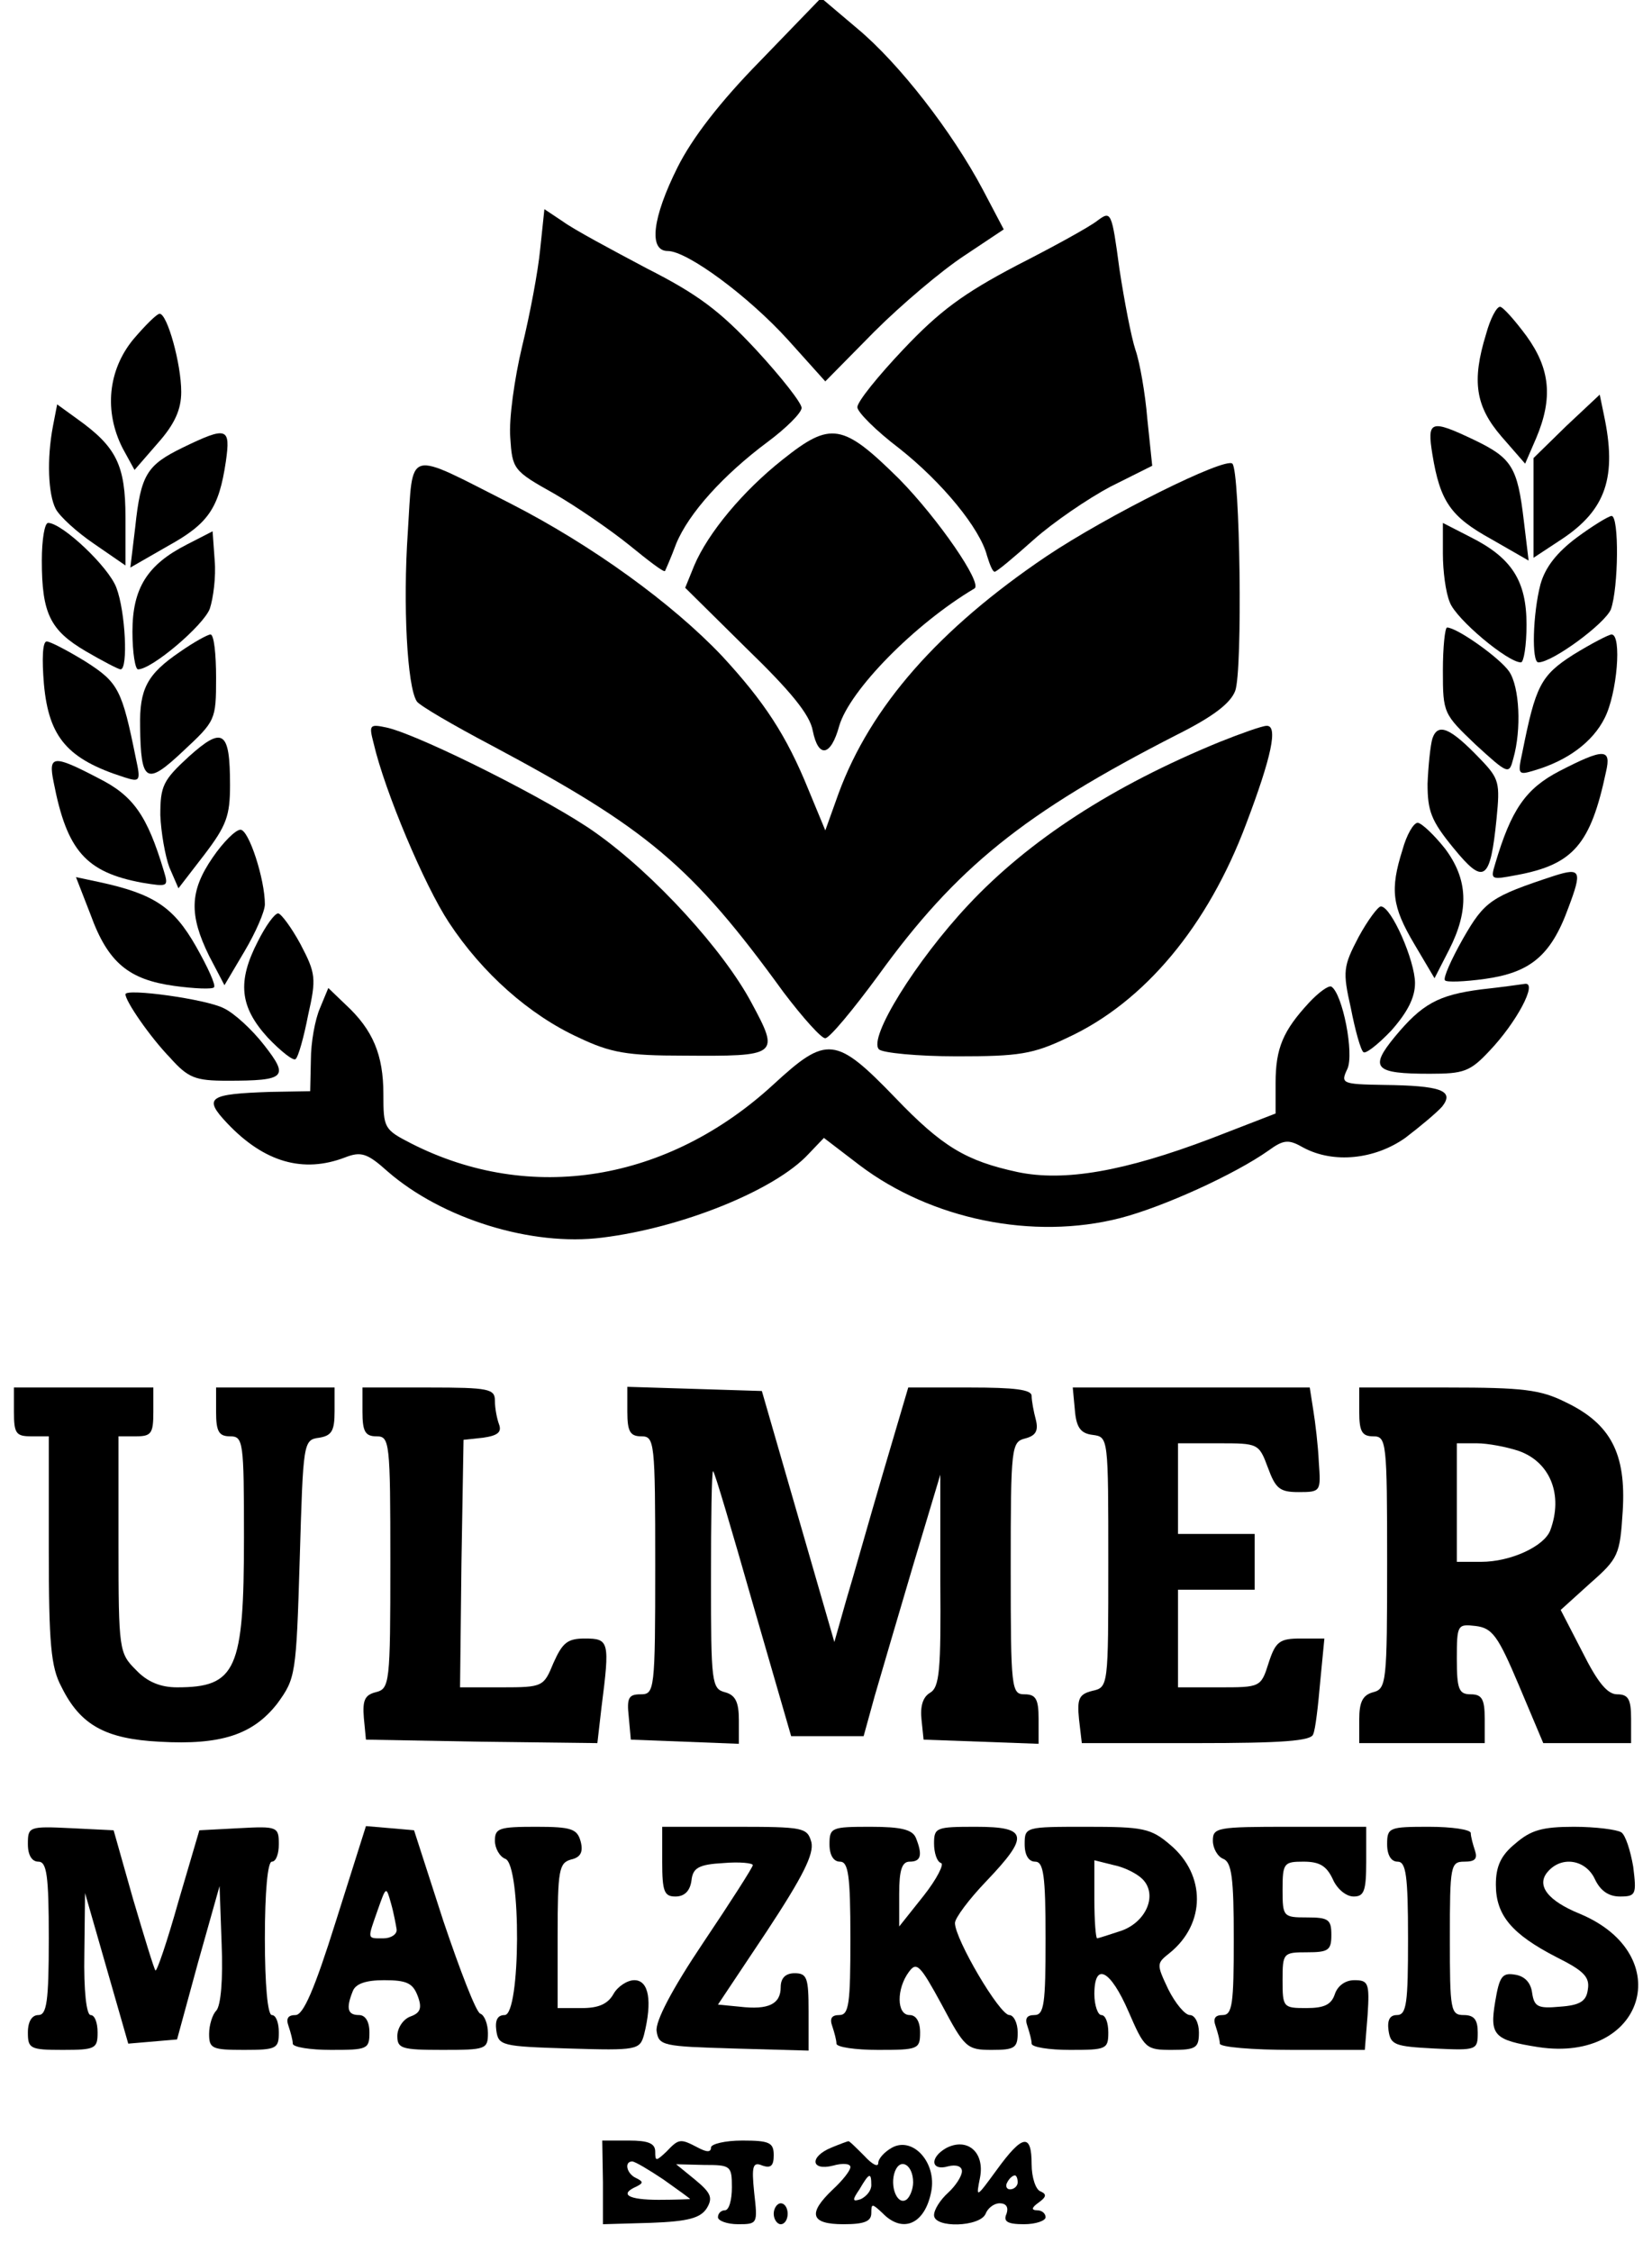 <?xml version="1.0" encoding="UTF-8" standalone="yes"?>
<svg version="1.0" xmlns="http://www.w3.org/2000/svg" width="237" height="323" viewBox="0 0 237 323" preserveAspectRatio="xMidYMid meet">
  <g transform="translate(0,323) scale(0.1,-0.1)" fill="#000000" stroke="none">
    <path d="M1091 3143 c-58 -59 -98 -111 -119 -153 -36 -72 -42 -120 -14 -120
28 0 116 -65 173 -128 l53 -59 70 71 c39 39 97 88 129 109 l57 38 -30 57 c-44
83 -120 181 -180 231 l-52 44 -87 -90z"/>
    <path d="M775 2873 c-3 -32 -15 -95 -26 -140 -11 -46 -19 -104 -17 -130 3 -46
4 -48 63 -81 33 -19 82 -53 108 -74 27 -22 49 -39 51 -37 1 2 9 20 16 39 18
44 68 99 131 146 27 20 49 42 49 49 0 7 -29 44 -65 83 -52 56 -84 80 -157 117
-51 27 -105 56 -120 67 l-27 18 -6 -57z"/>
    <path d="M1575 2914 c-11 -9 -64 -38 -117 -65 -76 -40 -110 -65 -162 -120 -36
-38 -66 -75 -66 -83 0 -7 27 -34 60 -59 62 -49 116 -115 126 -154 4 -13 8 -23
11 -23 3 0 28 21 56 46 28 25 78 59 110 76 l60 30 -7 67 c-3 37 -11 82 -17 99
-6 18 -16 70 -23 116 -11 82 -12 84 -31 70z"/>
    <path d="M2132 2751 c-21 -68 -15 -104 22 -147 l34 -39 16 37 c24 57 20 99
-14 146 -17 23 -34 42 -38 42 -5 0 -14 -17 -20 -39z"/>
    <path d="M191 2743 c-36 -44 -42 -103 -15 -156 l17 -31 33 38 c25 28 34 49 34
74 0 40 -20 112 -31 112 -4 0 -21 -17 -38 -37z"/>
    <path d="M2247 2619 l-47 -46 0 -71 0 -72 41 27 c63 42 79 89 60 178 l-6 29
-48 -45z"/>
    <path d="M76 2619 c-9 -47 -7 -98 4 -119 6 -11 30 -33 55 -50 l45 -31 0 69 c0
75 -13 101 -69 141 l-29 21 -6 -31z"/>
    <path d="M2055 2578 c11 -67 26 -89 84 -121 l54 -31 -7 58 c-9 76 -17 89 -71
115 -63 30 -68 28 -60 -21z"/>
    <path d="M262 2588 c-51 -25 -60 -38 -68 -114 l-7 -58 54 31 c58 32 73 54 83
121 7 49 2 51 -62 20z"/>
    <path d="M1123 2571 c-57 -45 -107 -105 -127 -152 l-13 -32 88 -87 c63 -61 91
-95 95 -118 8 -40 26 -37 38 7 15 51 108 146 194 197 12 7 -52 100 -108 157
-81 80 -98 83 -167 28z"/>
    <path d="M585 2466 c-7 -103 -1 -221 13 -242 4 -6 52 -34 107 -63 223 -119
287 -172 419 -354 28 -37 55 -67 60 -66 6 0 40 41 76 90 112 155 209 233 428
345 52 26 77 45 84 63 11 29 7 315 -4 326 -10 10 -179 -74 -267 -133 -154
-104 -252 -215 -298 -340 l-19 -53 -24 58 c-32 79 -64 127 -124 192 -72 76
-187 159 -302 218 -154 78 -141 82 -149 -41z"/>
    <path d="M2262 2459 c-28 -21 -45 -42 -52 -67 -11 -42 -13 -112 -3 -112 20 0
95 55 104 76 11 31 12 134 1 134 -4 0 -27 -14 -50 -31z"/>
    <path d="M60 2426 c0 -76 12 -100 63 -130 24 -14 47 -26 50 -26 11 0 7 83 -6
117 -11 30 -78 93 -98 93 -5 0 -9 -24 -9 -54z"/>
    <path d="M2070 2436 c0 -25 4 -56 10 -70 9 -24 83 -86 102 -86 4 0 8 24 8 54
0 63 -21 96 -81 126 l-39 20 0 -44z"/>
    <path d="M268 2449 c-57 -29 -78 -63 -78 -125 0 -30 4 -54 8 -54 20 0 94 63
103 87 5 15 9 46 7 69 l-3 42 -37 -19z"/>
    <path d="M2070 2268 c0 -61 1 -62 47 -106 47 -43 48 -43 54 -20 12 42 9 103
-6 125 -14 20 -75 63 -89 63 -3 0 -6 -28 -6 -62z"/>
    <path d="M258 2295 c-47 -32 -58 -53 -57 -107 1 -81 9 -85 62 -35 46 43 47 44
47 105 0 34 -3 62 -8 62 -4 0 -24 -11 -44 -25z"/>
    <path d="M2257 2291 c-47 -30 -54 -45 -73 -140 -7 -32 -6 -33 17 -26 48 14 84
41 101 75 18 35 25 120 10 120 -4 0 -29 -13 -55 -29z"/>
    <path d="M63 2249 c7 -77 34 -108 116 -134 22 -7 23 -5 16 27 -20 99 -25 109
-72 139 -26 16 -51 29 -56 29 -6 0 -7 -25 -4 -61z"/>
    <path d="M536 2164 c16 -69 73 -204 108 -257 48 -73 116 -133 186 -165 46 -22
70 -26 150 -26 137 -1 139 0 98 76 -40 75 -139 184 -224 244 -63 45 -246 137
-297 150 -27 6 -28 5 -21 -22z"/>
    <path d="M1750 2166 c-154 -63 -274 -141 -361 -234 -75 -80 -144 -191 -128
-207 5 -5 55 -10 112 -10 89 0 109 3 159 27 110 51 201 160 256 307 36 95 46
141 29 140 -6 0 -37 -11 -67 -23z"/>
    <path d="M2055 2171 c-3 -10 -6 -40 -7 -65 0 -39 5 -53 37 -92 44 -54 53 -48
62 42 5 51 4 57 -23 85 -43 45 -61 53 -69 30z"/>
    <path d="M271 2145 c-37 -34 -41 -42 -41 -84 1 -25 7 -59 13 -75 l13 -30 37
48 c32 42 37 56 37 100 0 78 -10 85 -59 41z"/>
    <path d="M2237 2124 c-48 -25 -69 -55 -92 -133 -7 -23 -6 -23 31 -16 81 15
106 44 128 148 8 34 -3 34 -67 1z"/>
    <path d="M77 2108 c19 -98 46 -129 127 -144 37 -6 38 -6 31 17 -24 80 -44 108
-94 133 -65 34 -72 33 -64 -6z"/>
    <path d="M2012 2011 c-18 -57 -15 -81 17 -135 l29 -49 21 41 c29 57 27 101 -6
145 -16 20 -33 36 -39 37 -6 0 -16 -17 -22 -39z"/>
    <path d="M305 2000 c-33 -48 -34 -82 -5 -141 l22 -42 29 49 c16 27 29 57 29
67 0 36 -23 107 -35 107 -7 0 -25 -18 -40 -40z"/>
    <path d="M2230 1974 c-91 -30 -100 -36 -131 -90 -17 -30 -29 -57 -26 -60 2 -3
28 -2 57 2 65 9 95 33 120 102 20 53 18 58 -20 46z"/>
    <path d="M130 1918 c25 -69 55 -93 120 -102 29 -4 55 -5 57 -2 3 3 -9 29 -26
59 -32 56 -60 75 -139 92 l-33 7 21 -54z"/>
    <path d="M1949 1886 c-22 -42 -23 -49 -11 -102 6 -31 14 -60 18 -63 3 -3 21
11 40 31 23 26 34 47 34 68 0 32 -34 110 -49 110 -4 0 -19 -20 -32 -44z"/>
    <path d="M370 1880 c-30 -58 -26 -94 14 -138 19 -20 37 -34 40 -31 4 3 12 32
18 63 12 53 11 60 -11 102 -13 24 -28 44 -32 44 -5 0 -18 -18 -29 -40z"/>
    <path d="M1878 1792 c-37 -40 -48 -65 -48 -115 l0 -44 -93 -36 c-124 -47 -210
-62 -277 -48 -74 16 -108 36 -176 107 -85 88 -98 89 -174 19 -152 -140 -349
-172 -520 -85 -39 20 -40 22 -40 71 0 56 -15 92 -54 128 l-25 24 -12 -29 c-7
-16 -13 -49 -13 -74 l-1 -45 -57 -1 c-89 -3 -97 -8 -62 -45 53 -56 109 -72
169 -49 23 9 32 6 61 -20 78 -68 207 -108 308 -95 114 14 248 68 296 120 l22
23 51 -39 c103 -78 249 -108 374 -76 62 16 165 63 213 97 22 16 29 16 50 4 43
-23 102 -17 146 14 21 16 45 36 53 45 18 23 -2 30 -84 31 -60 1 -62 2 -52 23
10 22 -7 108 -23 118 -4 2 -18 -8 -32 -23z"/>
    <path d="M2125 1811 c-62 -8 -85 -21 -124 -68 -37 -45 -29 -53 50 -53 49 0 58
3 86 33 39 41 69 98 51 96 -7 -1 -35 -5 -63 -8z"/>
    <path d="M180 1804 c0 -10 35 -61 64 -91 26 -29 36 -33 82 -33 84 0 89 5 53
51 -17 22 -43 46 -58 53 -25 13 -141 29 -141 20z"/>
    <path d="M20 1205 c0 -31 3 -35 25 -35 l25 0 0 -162 c0 -135 3 -169 18 -197
27 -55 63 -75 141 -79 88 -5 134 10 169 55 26 36 27 40 32 207 5 168 5 171 28
174 18 3 22 10 22 38 l0 34 -85 0 -85 0 0 -35 c0 -28 4 -35 20 -35 19 0 20 -7
20 -145 0 -190 -11 -215 -96 -215 -24 0 -43 8 -59 25 -24 24 -25 28 -25 180
l0 155 25 0 c22 0 25 4 25 35 l0 35 -100 0 -100 0 0 -35z"/>
    <path d="M520 1205 c0 -28 4 -35 20 -35 19 0 20 -7 20 -181 0 -174 -1 -181
-21 -186 -16 -4 -19 -12 -17 -37 l3 -31 166 -3 166 -2 6 52 c12 94 11 98 -24
98 -25 0 -32 -6 -45 -35 -14 -34 -15 -35 -74 -35 l-60 0 2 178 3 177 28 3 c21
3 27 8 23 19 -3 8 -6 23 -6 34 0 17 -8 19 -95 19 l-95 0 0 -35z"/>
    <path d="M900 1205 c0 -28 4 -35 20 -35 19 0 20 -7 20 -185 0 -180 -1 -185
-21 -185 -17 0 -20 -5 -17 -32 l3 -33 78 -3 77 -3 0 34 c0 26 -5 36 -20 40
-19 5 -20 14 -20 161 0 86 1 156 3 156 2 0 27 -85 57 -190 l55 -190 52 0 52 0
16 58 c9 31 34 116 55 187 l39 130 0 -152 c1 -129 -1 -153 -15 -161 -10 -6
-14 -19 -12 -38 l3 -29 83 -3 82 -3 0 36 c0 28 -4 35 -20 35 -19 0 -20 7 -20
181 0 175 1 181 21 186 15 4 19 11 15 27 -3 11 -6 27 -6 34 0 9 -24 12 -89 12
l-88 0 -36 -122 c-20 -68 -43 -150 -53 -183 l-17 -60 -52 180 -52 180 -96 3
-97 3 0 -36z"/>
    <path d="M1542 1208 c2 -25 8 -34 26 -36 22 -3 22 -4 22 -183 0 -178 0 -179
-23 -184 -19 -5 -22 -11 -19 -41 l4 -34 164 0 c123 0 166 3 168 13 3 6 7 40
10 75 l6 62 -34 0 c-30 0 -36 -4 -46 -35 -11 -35 -12 -35 -71 -35 l-59 0 0 70
0 70 55 0 55 0 0 40 0 40 -55 0 -55 0 0 65 0 65 58 0 c57 0 58 0 71 -35 11
-30 17 -35 44 -35 32 0 32 1 29 43 -1 23 -5 57 -8 75 l-5 32 -170 0 -170 0 3
-32z"/>
    <path d="M1950 1205 c0 -28 4 -35 20 -35 19 0 20 -7 20 -181 0 -172 -1 -181
-20 -186 -15 -4 -20 -14 -20 -39 l0 -34 90 0 90 0 0 35 c0 28 -4 35 -20 35
-17 0 -20 7 -20 51 0 49 1 50 27 47 24 -3 32 -14 62 -85 l35 -83 63 0 63 0 0
35 c0 28 -4 35 -20 35 -14 0 -28 17 -50 61 l-31 60 42 38 c41 36 43 41 47 104
5 82 -17 125 -82 156 -36 18 -61 21 -169 21 l-127 0 0 -35z m229 -56 c45 -16
64 -63 45 -114 -9 -23 -57 -45 -99 -45 l-35 0 0 85 0 85 29 0 c15 0 42 -5 60
-11z"/>
    <path d="M40 585 c0 -16 6 -25 15 -25 12 0 15 -19 15 -110 0 -91 -3 -110 -15
-110 -9 0 -15 -9 -15 -25 0 -23 3 -25 50 -25 47 0 50 2 50 25 0 14 -4 25 -10
25 -6 0 -10 35 -9 88 l1 87 31 -108 31 -108 35 3 35 3 30 110 31 110 3 -84 c2
-49 -1 -88 -8 -95 -5 -5 -10 -20 -10 -33 0 -21 4 -23 50 -23 47 0 50 2 50 25
0 14 -4 25 -10 25 -6 0 -10 43 -10 110 0 67 4 110 10 110 6 0 10 11 10 25 0
25 -2 26 -57 23 l-57 -3 -30 -102 c-16 -57 -31 -101 -33 -99 -2 2 -16 48 -32
102 l-28 99 -61 3 c-61 3 -62 2 -62 -23z"/>
    <path d="M482 475 c-31 -99 -47 -135 -58 -135 -11 0 -14 -5 -10 -16 3 -9 6
-20 6 -25 0 -5 25 -9 55 -9 52 0 55 1 55 25 0 16 -6 25 -15 25 -16 0 -19 9 -9
34 4 11 19 16 45 16 32 0 41 -4 48 -22 7 -18 4 -25 -10 -30 -11 -4 -19 -17
-19 -28 0 -18 6 -20 65 -20 62 0 65 1 65 24 0 13 -5 26 -11 28 -6 2 -29 62
-53 133 l-42 130 -34 3 -35 3 -43 -136z m87 -12 c1 -7 -8 -13 -19 -13 -24 0
-23 -2 -8 41 12 34 12 34 19 9 4 -14 7 -31 8 -37z"/>
    <path d="M710 590 c0 -11 7 -23 15 -26 23 -9 22 -224 -1 -224 -10 0 -14 -7
-12 -22 3 -22 8 -23 104 -26 98 -3 102 -2 108 20 12 48 7 78 -14 78 -10 0 -24
-9 -30 -20 -8 -14 -21 -20 -45 -20 l-35 0 0 104 c0 94 2 104 19 109 14 3 18
11 14 26 -5 18 -13 21 -64 21 -53 0 -59 -2 -59 -20z"/>
    <path d="M950 560 c0 -43 3 -50 19 -50 13 0 21 8 23 23 2 18 10 23 46 25 23 2
42 0 42 -3 0 -3 -32 -53 -71 -111 -45 -67 -69 -113 -67 -127 3 -21 9 -22 111
-25 l107 -3 0 56 c0 48 -2 55 -20 55 -13 0 -20 -7 -20 -20 0 -24 -17 -33 -59
-28 l-31 3 70 105 c52 79 68 111 64 128 -6 21 -11 22 -110 22 l-104 0 0 -50z"/>
    <path d="M1190 585 c0 -16 6 -25 15 -25 12 0 15 -19 15 -110 0 -94 -2 -110
-16 -110 -11 0 -14 -5 -10 -16 3 -9 6 -20 6 -25 0 -5 27 -9 60 -9 57 0 60 1
60 25 0 16 -6 25 -15 25 -19 0 -19 38 -1 62 11 15 16 10 47 -47 33 -62 36 -65
72 -65 33 0 37 3 37 25 0 14 -6 25 -12 25 -14 0 -78 109 -78 132 0 7 20 34 45
60 62 65 60 78 -15 78 -57 0 -60 -1 -60 -24 0 -13 4 -26 10 -28 5 -1 -6 -23
-25 -47 l-35 -44 0 47 c0 34 4 46 15 46 16 0 19 9 9 34 -5 12 -21 16 -65 16
-56 0 -59 -1 -59 -25z"/>
    <path d="M1470 585 c0 -16 6 -25 15 -25 12 0 15 -19 15 -110 0 -94 -2 -110
-16 -110 -11 0 -14 -5 -10 -16 3 -9 6 -20 6 -25 0 -5 25 -9 55 -9 52 0 55 1
55 25 0 14 -4 25 -10 25 -5 0 -10 14 -10 30 0 47 23 35 49 -25 23 -53 25 -55
62 -55 35 0 39 3 39 25 0 14 -6 25 -13 25 -7 0 -21 17 -31 37 -17 36 -17 37 2
52 52 42 52 112 1 155 -28 24 -39 26 -120 26 -88 0 -89 0 -89 -25z m169 -50
c22 -22 6 -61 -30 -74 -18 -6 -34 -11 -35 -11 -2 0 -4 25 -4 56 l0 56 28 -7
c15 -3 33 -12 41 -20z"/>
    <path d="M1740 590 c0 -11 7 -23 15 -26 12 -5 15 -27 15 -115 0 -93 -2 -109
-16 -109 -11 0 -14 -5 -10 -16 3 -9 6 -20 6 -25 0 -5 47 -9 104 -9 l104 0 4
50 c3 46 1 50 -19 50 -13 0 -24 -8 -28 -20 -5 -15 -15 -20 -41 -20 -33 0 -34
1 -34 40 0 39 1 40 35 40 31 0 35 3 35 25 0 22 -4 25 -35 25 -34 0 -35 1 -35
40 0 38 2 40 30 40 23 0 33 -6 42 -25 6 -14 19 -25 30 -25 15 0 18 8 18 50 l0
50 -110 0 c-104 0 -110 -1 -110 -20z"/>
    <path d="M1990 585 c0 -16 6 -25 15 -25 12 0 15 -19 15 -110 0 -93 -2 -110
-16 -110 -10 0 -14 -7 -12 -22 3 -21 9 -23 66 -26 61 -3 62 -2 62 23 0 18 -5
25 -20 25 -19 0 -20 7 -20 110 0 105 1 110 21 110 15 0 19 4 15 16 -3 9 -6 20
-6 25 0 5 -27 9 -60 9 -57 0 -60 -1 -60 -25z"/>
    <path d="M2174 586 c-21 -17 -28 -33 -28 -59 0 -44 23 -71 87 -104 38 -19 48
-28 45 -46 -2 -17 -11 -23 -40 -25 -32 -3 -37 0 -40 20 -2 15 -11 24 -25 26
-18 3 -22 -3 -28 -39 -8 -48 -2 -55 62 -65 152 -23 200 132 60 191 -47 19 -63
41 -47 60 20 24 55 18 68 -10 8 -17 20 -25 36 -25 23 0 24 3 19 43 -4 23 -11
45 -17 49 -6 4 -37 8 -68 8 -46 0 -62 -5 -84 -24z"/>
    <path d="M865 100 l0 -60 69 2 c54 2 71 7 80 21 9 15 6 22 -17 41 l-27 22 40
-1 c38 0 40 -1 40 -32 0 -18 -4 -33 -10 -33 -5 0 -10 -4 -10 -10 0 -5 13 -10
29 -10 28 0 28 1 23 45 -4 39 -2 45 12 39 12 -4 16 0 16 15 0 18 -6 21 -45 21
-25 0 -45 -5 -45 -10 0 -7 -6 -7 -19 0 -25 13 -27 13 -45 -6 -15 -14 -16 -14
-16 0 0 12 -10 16 -38 16 l-38 0 1 -60z m87 4 c21 -15 38 -27 38 -28 0 0 -20
-1 -45 -1 -44 0 -57 8 -32 19 10 5 10 7 0 12 -14 6 -18 24 -6 24 4 0 24 -12
45 -26z"/>
    <path d="M1193 150 c-32 -13 -30 -34 2 -26 14 4 25 3 25 -2 0 -5 -11 -19 -25
-32 -37 -35 -32 -50 15 -50 30 0 40 4 40 16 0 14 1 14 16 0 29 -30 61 -16 70
31 8 41 -26 79 -56 63 -11 -6 -20 -16 -20 -22 0 -7 -9 -2 -20 10 -12 12 -22
22 -23 21 -1 0 -12 -4 -24 -9z m117 -50 c0 -10 -5 -22 -10 -25 -13 -8 -24 20
-16 41 8 20 26 9 26 -16z m-60 -4 c0 -8 -7 -16 -15 -20 -12 -4 -13 -2 -2 14
14 24 17 25 17 6z"/>
    <path d="M1357 149 c-24 -14 -21 -33 3 -26 12 3 20 0 20 -7 0 -7 -9 -21 -20
-31 -11 -10 -20 -24 -20 -32 0 -19 66 -17 74 2 3 8 12 15 20 15 10 0 13 -6 10
-15 -5 -11 1 -15 25 -15 17 0 31 5 31 10 0 6 -6 10 -12 10 -9 0 -8 4 2 11 11
8 12 12 3 16 -7 2 -13 20 -13 39 0 45 -13 43 -50 -8 -30 -41 -30 -41 -24 -11
7 37 -19 58 -49 42z m103 -49 c0 -5 -5 -10 -11 -10 -5 0 -7 5 -4 10 3 6 8 10
11 10 2 0 4 -4 4 -10z"/>
    <path d="M1110 55 c0 -8 5 -15 10 -15 6 0 10 7 10 15 0 8 -4 15 -10 15 -5 0
-10 -7 -10 -15z"/>
  </g>
</svg>
